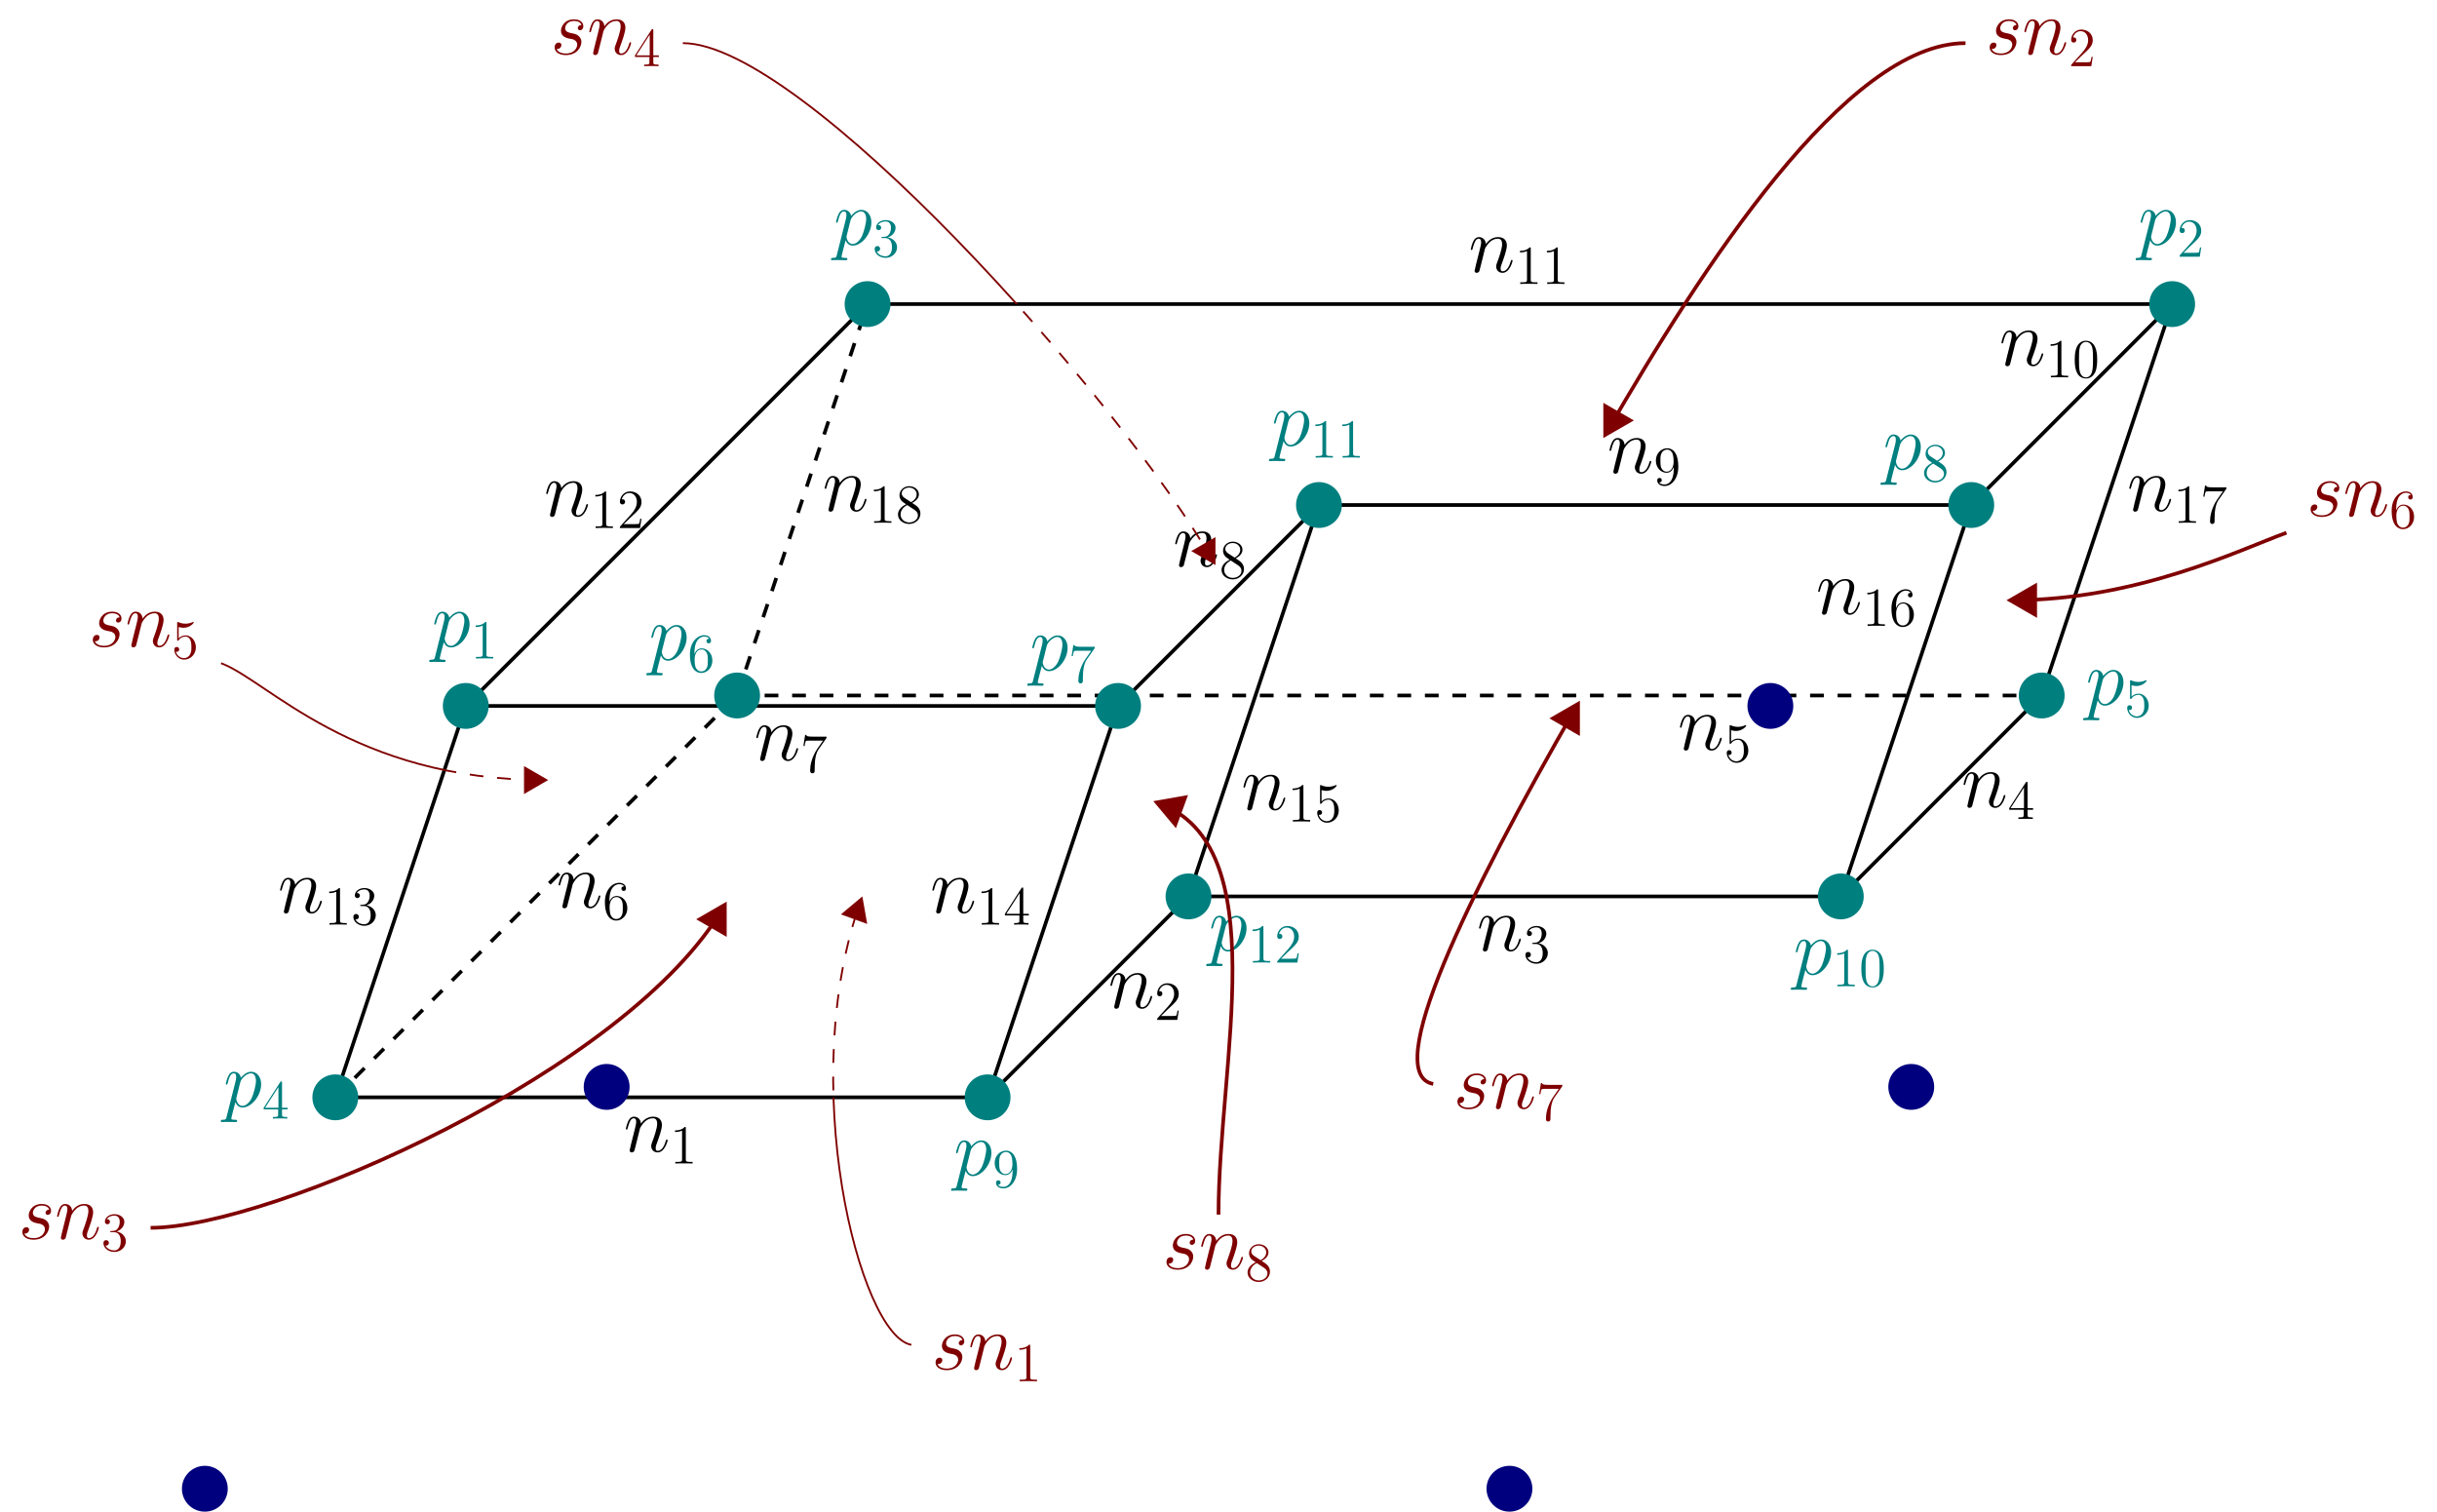 <?xml version="1.0" encoding="UTF-8"?>
<svg xmlns="http://www.w3.org/2000/svg" xmlns:xlink="http://www.w3.org/1999/xlink" width="529.519pt" height="328.439pt" viewBox="0 0 529.519 328.439" version="1.1">
<defs>
<g>
<symbol overflow="visible" id="glyph0-0">
<path style="stroke:none;" d=""/>
</symbol>
<symbol overflow="visible" id="glyph0-1">
<path style="stroke:none;" d="M 3.547 -5.047 C 3.578 -5.141 4.016 -6.016 4.656 -6.562 C 5.094 -6.969 5.688 -7.25 6.359 -7.25 C 7.047 -7.25 7.281 -6.734 7.281 -6.047 C 7.281 -5.062 6.578 -3.094 6.234 -2.172 C 6.078 -1.75 5.984 -1.531 5.984 -1.219 C 5.984 -0.453 6.531 0.172 7.359 0.172 C 8.953 0.172 9.562 -2.359 9.562 -2.469 C 9.562 -2.547 9.484 -2.625 9.391 -2.625 C 9.234 -2.625 9.219 -2.562 9.125 -2.266 C 8.734 -0.859 8.078 -0.172 7.406 -0.172 C 7.234 -0.172 6.953 -0.188 6.953 -0.734 C 6.953 -1.172 7.141 -1.688 7.25 -1.922 C 7.594 -2.875 8.312 -4.797 8.312 -5.781 C 8.312 -6.812 7.719 -7.594 6.406 -7.594 C 4.875 -7.594 4.062 -6.516 3.75 -6.078 C 3.703 -7.062 3 -7.594 2.234 -7.594 C 1.688 -7.594 1.312 -7.266 1.016 -6.688 C 0.703 -6.062 0.469 -5.031 0.469 -4.953 C 0.469 -4.891 0.531 -4.797 0.656 -4.797 C 0.797 -4.797 0.812 -4.828 0.906 -5.219 C 1.188 -6.266 1.5 -7.25 2.188 -7.25 C 2.578 -7.25 2.719 -6.969 2.719 -6.453 C 2.719 -6.078 2.547 -5.406 2.422 -4.875 L 1.953 -3.016 C 1.875 -2.688 1.688 -1.906 1.594 -1.594 C 1.484 -1.156 1.297 -0.344 1.297 -0.266 C 1.297 -0.016 1.484 0.172 1.734 0.172 C 1.953 0.172 2.188 0.062 2.328 -0.188 C 2.359 -0.281 2.516 -0.875 2.594 -1.219 L 2.984 -2.766 Z M 3.547 -5.047 "/>
</symbol>
<symbol overflow="visible" id="glyph0-2">
<path style="stroke:none;" d="M 0.734 2.188 C 0.625 2.703 0.547 2.844 -0.156 2.844 C -0.359 2.844 -0.531 2.844 -0.531 3.172 C -0.531 3.203 -0.516 3.344 -0.328 3.344 C -0.109 3.344 0.141 3.312 0.359 3.312 L 1.109 3.312 C 1.469 3.312 2.344 3.344 2.703 3.344 C 2.812 3.344 3.016 3.344 3.016 3.031 C 3.016 2.844 2.891 2.844 2.594 2.844 C 1.812 2.844 1.75 2.719 1.75 2.578 C 1.75 2.375 2.531 -0.578 2.641 -0.984 C 2.828 -0.5 3.281 0.172 4.188 0.172 C 6.125 0.172 8.234 -2.359 8.234 -4.891 C 8.234 -6.469 7.328 -7.594 6.047 -7.594 C 4.938 -7.594 4.016 -6.531 3.828 -6.281 C 3.688 -7.141 3.016 -7.594 2.328 -7.594 C 1.828 -7.594 1.422 -7.359 1.109 -6.703 C 0.797 -6.078 0.547 -5.031 0.547 -4.953 C 0.547 -4.891 0.625 -4.797 0.734 -4.797 C 0.875 -4.797 0.891 -4.828 1 -5.219 C 1.25 -6.234 1.578 -7.25 2.266 -7.25 C 2.672 -7.25 2.812 -6.969 2.812 -6.453 C 2.812 -6.047 2.75 -5.875 2.688 -5.562 Z M 3.719 -5.375 C 3.844 -5.859 4.328 -6.359 4.594 -6.594 C 4.781 -6.766 5.359 -7.25 6.016 -7.25 C 6.766 -7.25 7.109 -6.484 7.109 -5.594 C 7.109 -4.766 6.625 -2.828 6.203 -1.922 C 5.766 -1 4.969 -0.172 4.188 -0.172 C 3.016 -0.172 2.828 -1.656 2.828 -1.719 C 2.828 -1.781 2.859 -1.906 2.875 -2 Z M 3.719 -5.375 "/>
</symbol>
<symbol overflow="visible" id="glyph0-3">
<path style="stroke:none;" d="M 3.922 -3.438 C 4.219 -3.391 4.688 -3.281 4.781 -3.266 C 5.016 -3.203 5.781 -2.922 5.781 -2.094 C 5.781 -1.562 5.297 -0.172 3.312 -0.172 C 2.938 -0.172 1.656 -0.219 1.312 -1.172 C 2 -1.078 2.344 -1.625 2.344 -2 C 2.344 -2.359 2.094 -2.547 1.75 -2.547 C 1.375 -2.547 0.875 -2.25 0.875 -1.484 C 0.875 -0.469 1.906 0.172 3.281 0.172 C 5.906 0.172 6.688 -1.75 6.688 -2.656 C 6.688 -2.906 6.688 -3.391 6.125 -3.938 C 5.703 -4.359 5.281 -4.438 4.359 -4.625 C 3.891 -4.734 3.156 -4.891 3.156 -5.672 C 3.156 -6.016 3.469 -7.25 5.094 -7.25 C 5.812 -7.25 6.531 -6.969 6.703 -6.359 C 5.938 -6.359 5.906 -5.703 5.906 -5.688 C 5.906 -5.328 6.234 -5.219 6.391 -5.219 C 6.625 -5.219 7.109 -5.406 7.109 -6.125 C 7.109 -6.859 6.453 -7.594 5.109 -7.594 C 2.859 -7.594 2.25 -5.812 2.25 -5.109 C 2.25 -3.812 3.531 -3.531 3.922 -3.438 Z M 3.922 -3.438 "/>
</symbol>
<symbol overflow="visible" id="glyph1-0">
<path style="stroke:none;" d=""/>
</symbol>
<symbol overflow="visible" id="glyph1-1">
<path style="stroke:none;" d="M 3.438 -7.656 C 3.438 -7.938 3.438 -7.953 3.203 -7.953 C 2.922 -7.625 2.312 -7.188 1.094 -7.188 L 1.094 -6.844 C 1.359 -6.844 1.953 -6.844 2.625 -7.141 L 2.625 -0.922 C 2.625 -0.484 2.578 -0.344 1.531 -0.344 L 1.156 -0.344 L 1.156 0 C 1.484 -0.031 2.641 -0.031 3.031 -0.031 C 3.438 -0.031 4.578 -0.031 4.906 0 L 4.906 -0.344 L 4.531 -0.344 C 3.484 -0.344 3.438 -0.484 3.438 -0.922 Z M 3.438 -7.656 "/>
</symbol>
<symbol overflow="visible" id="glyph1-2">
<path style="stroke:none;" d="M 4.312 -7.781 C 4.312 -8.016 4.312 -8.062 4.141 -8.062 C 4.047 -8.062 4.016 -8.062 3.922 -7.922 L 0.328 -2.344 L 0.328 -2 L 3.469 -2 L 3.469 -0.906 C 3.469 -0.469 3.438 -0.344 2.562 -0.344 L 2.328 -0.344 L 2.328 0 C 2.609 -0.031 3.547 -0.031 3.891 -0.031 C 4.219 -0.031 5.172 -0.031 5.453 0 L 5.453 -0.344 L 5.219 -0.344 C 4.344 -0.344 4.312 -0.469 4.312 -0.906 L 4.312 -2 L 5.516 -2 L 5.516 -2.344 L 4.312 -2.344 Z M 3.531 -6.844 L 3.531 -2.344 L 0.625 -2.344 Z M 3.531 -6.844 "/>
</symbol>
<symbol overflow="visible" id="glyph1-3">
<path style="stroke:none;" d="M 5.672 -7.422 L 5.672 -7.703 L 2.797 -7.703 C 1.344 -7.703 1.328 -7.859 1.281 -8.078 L 1.016 -8.078 L 0.641 -5.688 L 0.906 -5.688 C 0.938 -5.906 1.047 -6.641 1.203 -6.781 C 1.297 -6.844 2.203 -6.844 2.359 -6.844 L 4.906 -6.844 L 3.641 -5.031 C 3.312 -4.562 2.109 -2.609 2.109 -0.359 C 2.109 -0.234 2.109 0.25 2.594 0.25 C 3.094 0.25 3.094 -0.219 3.094 -0.375 L 3.094 -0.969 C 3.094 -2.75 3.375 -4.141 3.938 -4.938 Z M 5.672 -7.422 "/>
</symbol>
<symbol overflow="visible" id="glyph1-4">
<path style="stroke:none;" d="M 2.203 -4.297 C 2 -4.281 1.953 -4.266 1.953 -4.156 C 1.953 -4.047 2.016 -4.047 2.219 -4.047 L 2.766 -4.047 C 3.797 -4.047 4.25 -3.203 4.25 -2.062 C 4.25 -0.484 3.438 -0.078 2.844 -0.078 C 2.266 -0.078 1.297 -0.344 0.938 -1.141 C 1.328 -1.078 1.672 -1.297 1.672 -1.719 C 1.672 -2.062 1.422 -2.312 1.094 -2.312 C 0.797 -2.312 0.484 -2.141 0.484 -1.688 C 0.484 -0.625 1.547 0.25 2.875 0.25 C 4.297 0.25 5.359 -0.844 5.359 -2.047 C 5.359 -3.141 4.469 -4 3.328 -4.203 C 4.359 -4.5 5.031 -5.375 5.031 -6.312 C 5.031 -7.25 4.047 -7.953 2.891 -7.953 C 1.703 -7.953 0.812 -7.219 0.812 -6.344 C 0.812 -5.875 1.188 -5.766 1.359 -5.766 C 1.609 -5.766 1.906 -5.953 1.906 -6.312 C 1.906 -6.688 1.609 -6.859 1.344 -6.859 C 1.281 -6.859 1.25 -6.859 1.219 -6.844 C 1.672 -7.656 2.797 -7.656 2.859 -7.656 C 3.25 -7.656 4.031 -7.484 4.031 -6.312 C 4.031 -6.078 4 -5.422 3.641 -4.906 C 3.281 -4.375 2.875 -4.344 2.562 -4.328 Z M 2.203 -4.297 "/>
</symbol>
<symbol overflow="visible" id="glyph1-5">
<path style="stroke:none;" d="M 5.266 -2.016 L 5 -2.016 C 4.953 -1.812 4.859 -1.141 4.75 -0.953 C 4.656 -0.844 3.984 -0.844 3.625 -0.844 L 1.406 -0.844 C 1.734 -1.125 2.469 -1.891 2.766 -2.172 C 4.594 -3.844 5.266 -4.469 5.266 -5.656 C 5.266 -7.031 4.172 -7.953 2.781 -7.953 C 1.406 -7.953 0.578 -6.766 0.578 -5.734 C 0.578 -5.125 1.109 -5.125 1.141 -5.125 C 1.406 -5.125 1.703 -5.312 1.703 -5.688 C 1.703 -6.031 1.484 -6.25 1.141 -6.25 C 1.047 -6.25 1.016 -6.25 0.984 -6.234 C 1.203 -7.047 1.859 -7.609 2.625 -7.609 C 3.641 -7.609 4.266 -6.75 4.266 -5.656 C 4.266 -4.641 3.688 -3.75 3 -2.984 L 0.578 -0.281 L 0.578 0 L 4.953 0 Z M 5.266 -2.016 "/>
</symbol>
<symbol overflow="visible" id="glyph1-6">
<path style="stroke:none;" d="M 5.359 -3.828 C 5.359 -4.812 5.297 -5.781 4.859 -6.688 C 4.375 -7.688 3.516 -7.953 2.922 -7.953 C 2.234 -7.953 1.391 -7.609 0.938 -6.609 C 0.609 -5.859 0.484 -5.109 0.484 -3.828 C 0.484 -2.672 0.578 -1.797 1 -0.938 C 1.469 -0.031 2.297 0.25 2.922 0.25 C 3.953 0.25 4.547 -0.375 4.906 -1.062 C 5.328 -1.953 5.359 -3.125 5.359 -3.828 Z M 2.922 0.016 C 2.531 0.016 1.75 -0.203 1.531 -1.5 C 1.406 -2.219 1.406 -3.125 1.406 -3.969 C 1.406 -4.953 1.406 -5.828 1.594 -6.531 C 1.797 -7.344 2.406 -7.703 2.922 -7.703 C 3.375 -7.703 4.062 -7.438 4.297 -6.406 C 4.453 -5.719 4.453 -4.781 4.453 -3.969 C 4.453 -3.172 4.453 -2.266 4.312 -1.531 C 4.094 -0.219 3.328 0.016 2.922 0.016 Z M 2.922 0.016 "/>
</symbol>
<symbol overflow="visible" id="glyph1-7">
<path style="stroke:none;" d="M 4.375 -3.484 C 4.375 -0.656 3.125 -0.078 2.406 -0.078 C 2.109 -0.078 1.484 -0.109 1.188 -0.531 L 1.25 -0.531 C 1.344 -0.5 1.766 -0.578 1.766 -1.016 C 1.766 -1.281 1.594 -1.5 1.281 -1.5 C 0.969 -1.5 0.781 -1.297 0.781 -0.984 C 0.781 -0.25 1.375 0.25 2.422 0.25 C 3.906 0.25 5.359 -1.344 5.359 -3.938 C 5.359 -7.141 4.016 -7.953 2.969 -7.953 C 1.656 -7.953 0.484 -6.844 0.484 -5.266 C 0.484 -3.688 1.609 -2.625 2.797 -2.625 C 3.688 -2.625 4.141 -3.266 4.375 -3.875 Z M 2.844 -2.859 C 2.094 -2.859 1.766 -3.469 1.656 -3.688 C 1.469 -4.141 1.469 -4.719 1.469 -5.266 C 1.469 -5.922 1.469 -6.5 1.781 -7 C 2 -7.312 2.312 -7.656 2.969 -7.656 C 3.641 -7.656 4 -7.062 4.109 -6.797 C 4.344 -6.203 4.344 -5.188 4.344 -5.016 C 4.344 -4 3.891 -2.859 2.844 -2.859 Z M 2.844 -2.859 "/>
</symbol>
<symbol overflow="visible" id="glyph1-8">
<path style="stroke:none;" d="M 3.562 -4.312 C 4.156 -4.641 5.031 -5.188 5.031 -6.188 C 5.031 -7.234 4.031 -7.953 2.922 -7.953 C 1.75 -7.953 0.812 -7.078 0.812 -5.984 C 0.812 -5.578 0.938 -5.172 1.266 -4.766 C 1.406 -4.609 1.406 -4.609 2.25 -4.016 C 1.094 -3.484 0.484 -2.672 0.484 -1.812 C 0.484 -0.531 1.703 0.25 2.922 0.25 C 4.25 0.25 5.359 -0.734 5.359 -1.984 C 5.359 -3.203 4.5 -3.734 3.562 -4.312 Z M 1.938 -5.391 C 1.781 -5.5 1.297 -5.812 1.297 -6.391 C 1.297 -7.172 2.109 -7.656 2.922 -7.656 C 3.781 -7.656 4.547 -7.047 4.547 -6.188 C 4.547 -5.453 4.016 -4.859 3.328 -4.484 Z M 2.5 -3.844 L 3.938 -2.906 C 4.25 -2.703 4.812 -2.328 4.812 -1.609 C 4.812 -0.688 3.891 -0.078 2.922 -0.078 C 1.906 -0.078 1.047 -0.812 1.047 -1.812 C 1.047 -2.734 1.719 -3.484 2.5 -3.844 Z M 2.5 -3.844 "/>
</symbol>
<symbol overflow="visible" id="glyph1-9">
<path style="stroke:none;" d="M 1.531 -6.844 C 2.047 -6.688 2.469 -6.672 2.594 -6.672 C 3.938 -6.672 4.812 -7.656 4.812 -7.828 C 4.812 -7.875 4.781 -7.938 4.703 -7.938 C 4.688 -7.938 4.656 -7.938 4.547 -7.891 C 3.891 -7.609 3.312 -7.562 3 -7.562 C 2.219 -7.562 1.656 -7.812 1.422 -7.906 C 1.344 -7.938 1.312 -7.938 1.297 -7.938 C 1.203 -7.938 1.203 -7.859 1.203 -7.672 L 1.203 -4.125 C 1.203 -3.906 1.203 -3.844 1.344 -3.844 C 1.406 -3.844 1.422 -3.844 1.547 -4 C 1.875 -4.484 2.438 -4.766 3.031 -4.766 C 3.672 -4.766 3.984 -4.188 4.078 -3.984 C 4.281 -3.516 4.297 -2.922 4.297 -2.469 C 4.297 -2.016 4.297 -1.344 3.953 -0.797 C 3.688 -0.375 3.234 -0.078 2.703 -0.078 C 1.906 -0.078 1.141 -0.609 0.922 -1.484 C 0.984 -1.453 1.047 -1.453 1.109 -1.453 C 1.312 -1.453 1.641 -1.562 1.641 -1.969 C 1.641 -2.312 1.406 -2.5 1.109 -2.5 C 0.891 -2.5 0.578 -2.391 0.578 -1.922 C 0.578 -0.906 1.406 0.25 2.719 0.25 C 4.078 0.25 5.266 -0.891 5.266 -2.406 C 5.266 -3.828 4.297 -5.016 3.047 -5.016 C 2.359 -5.016 1.844 -4.703 1.531 -4.375 Z M 1.531 -6.844 "/>
</symbol>
<symbol overflow="visible" id="glyph1-10">
<path style="stroke:none;" d="M 1.469 -4.156 C 1.469 -7.188 2.938 -7.656 3.578 -7.656 C 4.016 -7.656 4.453 -7.531 4.672 -7.172 C 4.531 -7.172 4.078 -7.172 4.078 -6.688 C 4.078 -6.422 4.25 -6.188 4.562 -6.188 C 4.859 -6.188 5.062 -6.375 5.062 -6.719 C 5.062 -7.344 4.609 -7.953 3.578 -7.953 C 2.062 -7.953 0.484 -6.406 0.484 -3.781 C 0.484 -0.484 1.922 0.25 2.938 0.25 C 4.25 0.25 5.359 -0.891 5.359 -2.438 C 5.359 -4.031 4.25 -5.094 3.047 -5.094 C 1.984 -5.094 1.594 -4.172 1.469 -3.844 Z M 2.938 -0.078 C 2.188 -0.078 1.828 -0.734 1.719 -0.984 C 1.609 -1.297 1.5 -1.891 1.5 -2.719 C 1.5 -3.672 1.922 -4.859 3 -4.859 C 3.656 -4.859 4 -4.406 4.188 -4 C 4.375 -3.562 4.375 -2.969 4.375 -2.453 C 4.375 -1.844 4.375 -1.297 4.141 -0.844 C 3.844 -0.281 3.422 -0.078 2.938 -0.078 Z M 2.938 -0.078 "/>
</symbol>
</g>
<clipPath id="clip1">
  <path d="M 39 318 L 50 318 L 50 328.438 L 39 328.438 Z M 39 318 "/>
</clipPath>
<clipPath id="clip2">
  <path d="M 322 318 L 333 318 L 333 328.438 L 322 328.438 Z M 322 318 "/>
</clipPath>
<clipPath id="clip3">
  <path d="M 175 189 L 204 189 L 204 239 L 175 239 Z M 175 189 "/>
</clipPath>
<clipPath id="clip4">
  <path d="M 72.855 238.418 L 160.16 151.109 L 301.895 151.109 L 214.59 238.418 L 72.855 238.418 "/>
</clipPath>
<clipPath id="clip5">
  <path d="M 183 195 L 189 195 L 189 201 L 183 201 Z M 183 195 "/>
</clipPath>
<clipPath id="clip6">
  <path d="M 72.855 238.418 L 160.16 151.109 L 301.895 151.109 L 214.59 238.418 L 72.855 238.418 "/>
</clipPath>
<clipPath id="clip7">
  <path d="M 177 189 L 194 189 L 194 207 L 177 207 Z M 177 189 "/>
</clipPath>
<clipPath id="clip8">
  <path d="M 72.855 238.418 L 160.16 151.109 L 301.895 151.109 L 214.59 238.418 L 72.855 238.418 "/>
</clipPath>
<clipPath id="clip9">
  <path d="M 175 238 L 204 238 L 204 298 L 175 298 Z M 175 238 "/>
</clipPath>
<clipPath id="clip10">
  <path d="M 72.855 238.418 L 214.59 238.418 L 231.148 304.492 L 198.027 304.492 L 72.855 238.418 "/>
</clipPath>
<clipPath id="clip11">
  <path d="M 142 66 L 270 66 L 270 128 L 142 128 Z M 142 66 "/>
</clipPath>
<clipPath id="clip12">
  <path d="M 188.508 66.07 L 471.977 66.07 L 131.816 236.152 L 188.508 66.07 "/>
</clipPath>
<clipPath id="clip13">
  <path d="M 259 117 L 264 117 L 264 123 L 259 123 Z M 259 117 "/>
</clipPath>
<clipPath id="clip14">
  <path d="M 188.508 66.07 L 471.977 66.07 L 131.816 236.152 L 188.508 66.07 "/>
</clipPath>
<clipPath id="clip15">
  <path d="M 253 111 L 270 111 L 270 129 L 253 129 Z M 253 111 "/>
</clipPath>
<clipPath id="clip16">
  <path d="M 188.508 66.07 L 471.977 66.07 L 131.816 236.152 L 188.508 66.07 "/>
</clipPath>
<clipPath id="clip17">
  <path d="M 142 3 L 270 3 L 270 67 L 142 67 Z M 142 3 "/>
</clipPath>
<clipPath id="clip18">
  <path d="M 188.508 66.07 L 471.977 66.07 L 115.254 -0.004 L 188.508 66.07 "/>
</clipPath>
<clipPath id="clip19">
  <path d="M 72 138 L 125 138 L 125 176 L 72 176 Z M 72 138 "/>
</clipPath>
<clipPath id="clip20">
  <path d="M 72.855 238.418 L 101.203 153.379 L 188.508 66.07 L 160.16 151.109 L 72.855 238.418 "/>
</clipPath>
<clipPath id="clip21">
  <path d="M 114 166 L 119 166 L 119 173 L 114 173 Z M 114 166 "/>
</clipPath>
<clipPath id="clip22">
  <path d="M 72.855 238.418 L 101.203 153.379 L 188.508 66.07 L 160.16 151.109 L 72.855 238.418 "/>
</clipPath>
<clipPath id="clip23">
  <path d="M 108 161 L 125 161 L 125 178 L 108 178 Z M 108 161 "/>
</clipPath>
<clipPath id="clip24">
  <path d="M 72.855 238.418 L 101.203 153.379 L 188.508 66.07 L 160.16 151.109 L 72.855 238.418 "/>
</clipPath>
<clipPath id="clip25">
  <path d="M 42 138 L 102 138 L 102 176 L 42 176 Z M 42 138 "/>
</clipPath>
<clipPath id="clip26">
  <path d="M 44.508 323.457 L 101.203 153.379 L 14.906 128.691 L 44.508 323.457 "/>
</clipPath>
</defs>
<g id="surface1">
<path style="fill:none;stroke-width:0.797;stroke-linecap:butt;stroke-linejoin:miter;stroke:rgb(0%,0%,0%);stroke-opacity:1;stroke-miterlimit:10;" d="M 28.347 85.04 L 170.082 85.04 L 198.429 170.079 L 56.695 170.079 L 28.347 85.04 " transform="matrix(1,0,0,-1,44.508,323.458)"/>
<g style="fill:rgb(0%,0%,0%);fill-opacity:1;">
  <use xlink:href="#glyph0-1" x="135.514" y="250.214"/>
</g>
<g style="fill:rgb(0%,0%,0%);fill-opacity:1;">
  <use xlink:href="#glyph1-1" x="145.576" y="252.796"/>
</g>
<g style="fill:rgb(0%,0%,0%);fill-opacity:1;">
  <use xlink:href="#glyph0-1" x="202.11" y="198.314"/>
</g>
<g style="fill:rgb(0%,0%,0%);fill-opacity:1;">
  <use xlink:href="#glyph1-1" x="212.172" y="200.896"/>
  <use xlink:href="#glyph1-2" x="218.025" y="200.896"/>
</g>
<g style="fill:rgb(0%,0%,0%);fill-opacity:1;">
  <use xlink:href="#glyph0-1" x="163.86" y="165.174"/>
</g>
<g style="fill:rgb(0%,0%,0%);fill-opacity:1;">
  <use xlink:href="#glyph1-3" x="173.922" y="167.757"/>
</g>
<g style="fill:rgb(0%,0%,0%);fill-opacity:1;">
  <use xlink:href="#glyph0-1" x="60.378" y="198.314"/>
</g>
<g style="fill:rgb(0%,0%,0%);fill-opacity:1;">
  <use xlink:href="#glyph1-1" x="70.44" y="200.896"/>
  <use xlink:href="#glyph1-4" x="76.293" y="200.896"/>
</g>
<path style="fill:none;stroke-width:0.797;stroke-linecap:butt;stroke-linejoin:miter;stroke:rgb(0%,0%,0%);stroke-opacity:1;stroke-miterlimit:10;" d="M 56.695 170.079 L 144 257.388 L 427.469 257.388 L 383.816 213.735 L 242.082 213.735 L 198.429 170.079 " transform="matrix(1,0,0,-1,44.508,323.458)"/>
<g style="fill:rgb(0%,0%,0%);fill-opacity:1;">
  <use xlink:href="#glyph0-1" x="118.204" y="112.141"/>
</g>
<g style="fill:rgb(0%,0%,0%);fill-opacity:1;">
  <use xlink:href="#glyph1-1" x="128.266" y="114.723"/>
  <use xlink:href="#glyph1-5" x="134.119" y="114.723"/>
</g>
<g style="fill:rgb(0%,0%,0%);fill-opacity:1;">
  <use xlink:href="#glyph0-1" x="319.106" y="59.108"/>
</g>
<g style="fill:rgb(0%,0%,0%);fill-opacity:1;">
  <use xlink:href="#glyph1-1" x="329.168" y="61.69"/>
  <use xlink:href="#glyph1-1" x="335.021" y="61.69"/>
</g>
<g style="fill:rgb(0%,0%,0%);fill-opacity:1;">
  <use xlink:href="#glyph0-1" x="434.408" y="79.401"/>
</g>
<g style="fill:rgb(0%,0%,0%);fill-opacity:1;">
  <use xlink:href="#glyph1-1" x="444.47" y="81.984"/>
  <use xlink:href="#glyph1-6" x="450.323" y="81.984"/>
</g>
<g style="fill:rgb(0%,0%,0%);fill-opacity:1;">
  <use xlink:href="#glyph0-1" x="349.245" y="102.761"/>
</g>
<g style="fill:rgb(0%,0%,0%);fill-opacity:1;">
  <use xlink:href="#glyph1-7" x="359.307" y="105.343"/>
</g>
<g style="fill:rgb(0%,0%,0%);fill-opacity:1;">
  <use xlink:href="#glyph0-1" x="254.876" y="123.054"/>
</g>
<g style="fill:rgb(0%,0%,0%);fill-opacity:1;">
  <use xlink:href="#glyph1-8" x="264.938" y="125.637"/>
</g>
<path style="fill:none;stroke-width:0.797;stroke-linecap:butt;stroke-linejoin:miter;stroke:rgb(0%,0%,0%);stroke-opacity:1;stroke-miterlimit:10;" d="M 427.469 257.388 L 399.121 172.349 L 355.469 128.692 L 213.734 128.692 L 170.082 85.04 " transform="matrix(1,0,0,-1,44.508,323.458)"/>
<g style="fill:rgb(0%,0%,0%);fill-opacity:1;">
  <use xlink:href="#glyph0-1" x="462.181" y="111.008"/>
</g>
<g style="fill:rgb(0%,0%,0%);fill-opacity:1;">
  <use xlink:href="#glyph1-1" x="472.243" y="113.59"/>
  <use xlink:href="#glyph1-3" x="478.096" y="113.59"/>
</g>
<g style="fill:rgb(0%,0%,0%);fill-opacity:1;">
  <use xlink:href="#glyph0-1" x="426.181" y="175.354"/>
</g>
<g style="fill:rgb(0%,0%,0%);fill-opacity:1;">
  <use xlink:href="#glyph1-2" x="436.243" y="177.936"/>
</g>
<g style="fill:rgb(0%,0%,0%);fill-opacity:1;">
  <use xlink:href="#glyph0-1" x="320.899" y="206.561"/>
</g>
<g style="fill:rgb(0%,0%,0%);fill-opacity:1;">
  <use xlink:href="#glyph1-4" x="330.961" y="209.143"/>
</g>
<g style="fill:rgb(0%,0%,0%);fill-opacity:1;">
  <use xlink:href="#glyph0-1" x="240.796" y="219.007"/>
</g>
<g style="fill:rgb(0%,0%,0%);fill-opacity:1;">
  <use xlink:href="#glyph1-5" x="250.858" y="221.589"/>
</g>
<path style="fill:none;stroke-width:0.797;stroke-linecap:butt;stroke-linejoin:miter;stroke:rgb(0%,0%,0%);stroke-opacity:1;stroke-miterlimit:10;" d="M 213.734 128.692 L 242.082 213.735 " transform="matrix(1,0,0,-1,44.508,323.458)"/>
<g style="fill:rgb(0%,0%,0%);fill-opacity:1;">
  <use xlink:href="#glyph0-1" x="269.709" y="175.921"/>
</g>
<g style="fill:rgb(0%,0%,0%);fill-opacity:1;">
  <use xlink:href="#glyph1-1" x="279.771" y="178.503"/>
  <use xlink:href="#glyph1-9" x="285.624" y="178.503"/>
</g>
<path style="fill:none;stroke-width:0.797;stroke-linecap:butt;stroke-linejoin:miter;stroke:rgb(0%,0%,0%);stroke-opacity:1;stroke-miterlimit:10;" d="M 355.469 128.692 L 383.816 213.735 " transform="matrix(1,0,0,-1,44.508,323.458)"/>
<g style="fill:rgb(0%,0%,0%);fill-opacity:1;">
  <use xlink:href="#glyph0-1" x="394.582" y="133.401"/>
</g>
<g style="fill:rgb(0%,0%,0%);fill-opacity:1;">
  <use xlink:href="#glyph1-1" x="404.644" y="135.983"/>
  <use xlink:href="#glyph1-10" x="410.497" y="135.983"/>
</g>
<path style="fill:none;stroke-width:0.797;stroke-linecap:butt;stroke-linejoin:miter;stroke:rgb(0%,0%,0%);stroke-opacity:1;stroke-dasharray:2.989,2.989;stroke-miterlimit:10;" d="M 28.347 85.04 L 115.652 172.349 " transform="matrix(1,0,0,-1,44.508,323.458)"/>
<g style="fill:rgb(0%,0%,0%);fill-opacity:1;">
  <use xlink:href="#glyph0-1" x="120.89" y="197.18"/>
</g>
<g style="fill:rgb(0%,0%,0%);fill-opacity:1;">
  <use xlink:href="#glyph1-10" x="130.952" y="199.763"/>
</g>
<path style="fill:none;stroke-width:0.797;stroke-linecap:butt;stroke-linejoin:miter;stroke:rgb(0%,0%,0%);stroke-opacity:1;stroke-dasharray:2.989,2.989;stroke-miterlimit:10;" d="M 115.652 172.349 L 144 257.388 " transform="matrix(1,0,0,-1,44.508,323.458)"/>
<g style="fill:rgb(0%,0%,0%);fill-opacity:1;">
  <use xlink:href="#glyph0-1" x="178.716" y="111.008"/>
</g>
<g style="fill:rgb(0%,0%,0%);fill-opacity:1;">
  <use xlink:href="#glyph1-1" x="188.779" y="113.59"/>
  <use xlink:href="#glyph1-8" x="194.632" y="113.59"/>
</g>
<path style="fill:none;stroke-width:0.797;stroke-linecap:butt;stroke-linejoin:miter;stroke:rgb(0%,0%,0%);stroke-opacity:1;stroke-dasharray:2.989,2.989;stroke-miterlimit:10;" d="M 115.652 172.349 L 399.121 172.349 " transform="matrix(1,0,0,-1,44.508,323.458)"/>
<g style="fill:rgb(0%,0%,0%);fill-opacity:1;">
  <use xlink:href="#glyph0-1" x="364.552" y="162.908"/>
</g>
<g style="fill:rgb(0%,0%,0%);fill-opacity:1;">
  <use xlink:href="#glyph1-9" x="374.614" y="165.49"/>
</g>
<g clip-path="url(#clip1)" clip-rule="nonzero">
<path style=" stroke:none;fill-rule:nonzero;fill:rgb(0%,0%,49.805%);fill-opacity:1;" d="M 49.488 323.457 C 49.488 320.707 47.258 318.477 44.508 318.477 C 41.758 318.477 39.527 320.707 39.527 323.457 C 39.527 326.211 41.758 328.438 44.508 328.438 C 47.258 328.438 49.488 326.211 49.488 323.457 Z M 49.488 323.457 "/>
</g>
<g clip-path="url(#clip2)" clip-rule="nonzero">
<path style=" stroke:none;fill-rule:nonzero;fill:rgb(0%,0%,49.805%);fill-opacity:1;" d="M 332.957 323.457 C 332.957 320.707 330.727 318.477 327.977 318.477 C 325.227 318.477 322.996 320.707 322.996 323.457 C 322.996 326.211 325.227 328.438 327.977 328.438 C 330.727 328.438 332.957 326.211 332.957 323.457 Z M 332.957 323.457 "/>
</g>
<path style=" stroke:none;fill-rule:nonzero;fill:rgb(0%,0%,49.805%);fill-opacity:1;" d="M 420.266 236.152 C 420.266 233.398 418.035 231.168 415.281 231.168 C 412.531 231.168 410.301 233.398 410.301 236.152 C 410.301 238.902 412.531 241.133 415.281 241.133 C 418.035 241.133 420.266 238.902 420.266 236.152 Z M 420.266 236.152 "/>
<path style=" stroke:none;fill-rule:nonzero;fill:rgb(0%,0%,49.805%);fill-opacity:1;" d="M 136.797 236.152 C 136.797 233.398 134.566 231.168 131.816 231.168 C 129.062 231.168 126.832 233.398 126.832 236.152 C 126.832 238.902 129.062 241.133 131.816 241.133 C 134.566 241.133 136.797 238.902 136.797 236.152 Z M 136.797 236.152 "/>
<path style=" stroke:none;fill-rule:nonzero;fill:rgb(0%,49.805%,49.805%);fill-opacity:1;" d="M 106.184 153.379 C 106.184 150.625 103.953 148.395 101.203 148.395 C 98.449 148.395 96.219 150.625 96.219 153.379 C 96.219 156.129 98.449 158.359 101.203 158.359 C 103.953 158.359 106.184 156.129 106.184 153.379 Z M 106.184 153.379 "/>
<g style="fill:rgb(0%,49.805%,49.805%);fill-opacity:1;">
  <use xlink:href="#glyph0-2" x="93.795" y="140.496"/>
</g>
<g style="fill:rgb(0%,49.805%,49.805%);fill-opacity:1;">
  <use xlink:href="#glyph1-1" x="102.255" y="143.078"/>
</g>
<path style=" stroke:none;fill-rule:nonzero;fill:rgb(0%,0%,49.805%);fill-opacity:1;" d="M 389.652 153.379 C 389.652 150.625 387.422 148.395 384.668 148.395 C 381.918 148.395 379.688 150.625 379.688 153.379 C 379.688 156.129 381.918 158.359 384.668 158.359 C 387.422 158.359 389.652 156.129 389.652 153.379 Z M 389.652 153.379 "/>
<path style=" stroke:none;fill-rule:nonzero;fill:rgb(0%,49.805%,49.805%);fill-opacity:1;" d="M 476.957 66.07 C 476.957 63.32 474.727 61.09 471.977 61.09 C 469.227 61.09 466.996 63.32 466.996 66.07 C 466.996 68.82 469.227 71.051 471.977 71.051 C 474.727 71.051 476.957 68.82 476.957 66.07 Z M 476.957 66.07 "/>
<g style="fill:rgb(0%,49.805%,49.805%);fill-opacity:1;">
  <use xlink:href="#glyph0-2" x="464.565" y="53.19"/>
</g>
<g style="fill:rgb(0%,49.805%,49.805%);fill-opacity:1;">
  <use xlink:href="#glyph1-5" x="473.025" y="55.772"/>
</g>
<path style=" stroke:none;fill-rule:nonzero;fill:rgb(0%,49.805%,49.805%);fill-opacity:1;" d="M 193.488 66.07 C 193.488 63.32 191.258 61.09 188.508 61.09 C 185.758 61.09 183.527 63.32 183.527 66.07 C 183.527 68.82 185.758 71.051 188.508 71.051 C 191.258 71.051 193.488 68.82 193.488 66.07 Z M 193.488 66.07 "/>
<g style="fill:rgb(0%,49.805%,49.805%);fill-opacity:1;">
  <use xlink:href="#glyph0-2" x="181.101" y="53.19"/>
</g>
<g style="fill:rgb(0%,49.805%,49.805%);fill-opacity:1;">
  <use xlink:href="#glyph1-4" x="189.561" y="55.772"/>
</g>
<path style=" stroke:none;fill-rule:nonzero;fill:rgb(0%,49.805%,49.805%);fill-opacity:1;" d="M 77.836 238.418 C 77.836 235.668 75.605 233.438 72.855 233.438 C 70.105 233.438 67.875 235.668 67.875 238.418 C 67.875 241.168 70.105 243.398 72.855 243.398 C 75.605 243.398 77.836 241.168 77.836 238.418 Z M 77.836 238.418 "/>
<g style="fill:rgb(0%,49.805%,49.805%);fill-opacity:1;">
  <use xlink:href="#glyph0-2" x="48.507" y="240.451"/>
</g>
<g style="fill:rgb(0%,49.805%,49.805%);fill-opacity:1;">
  <use xlink:href="#glyph1-2" x="56.967" y="243.033"/>
</g>
<path style=" stroke:none;fill-rule:nonzero;fill:rgb(0%,49.805%,49.805%);fill-opacity:1;" d="M 448.609 151.109 C 448.609 148.359 446.383 146.129 443.629 146.129 C 440.879 146.129 438.648 148.359 438.648 151.109 C 438.648 153.863 440.879 156.094 443.629 156.094 C 446.383 156.094 448.609 153.863 448.609 151.109 Z M 448.609 151.109 "/>
<g style="fill:rgb(0%,49.805%,49.805%);fill-opacity:1;">
  <use xlink:href="#glyph0-2" x="453.16" y="153.145"/>
</g>
<g style="fill:rgb(0%,49.805%,49.805%);fill-opacity:1;">
  <use xlink:href="#glyph1-9" x="461.62" y="155.727"/>
</g>
<path style=" stroke:none;fill-rule:nonzero;fill:rgb(0%,49.805%,49.805%);fill-opacity:1;" d="M 165.145 151.109 C 165.145 148.359 162.914 146.129 160.16 146.129 C 157.41 146.129 155.18 148.359 155.18 151.109 C 155.18 153.863 157.41 156.094 160.16 156.094 C 162.914 156.094 165.145 153.863 165.145 151.109 Z M 165.145 151.109 "/>
<g style="fill:rgb(0%,49.805%,49.805%);fill-opacity:1;">
  <use xlink:href="#glyph0-2" x="140.966" y="143.382"/>
</g>
<g style="fill:rgb(0%,49.805%,49.805%);fill-opacity:1;">
  <use xlink:href="#glyph1-10" x="149.426" y="145.964"/>
</g>
<path style=" stroke:none;fill-rule:nonzero;fill:rgb(0%,49.805%,49.805%);fill-opacity:1;" d="M 247.918 153.379 C 247.918 150.625 245.688 148.395 242.938 148.395 C 240.184 148.395 237.953 150.625 237.953 153.379 C 237.953 156.129 240.184 158.359 242.938 158.359 C 245.688 158.359 247.918 156.129 247.918 153.379 Z M 247.918 153.379 "/>
<g style="fill:rgb(0%,49.805%,49.805%);fill-opacity:1;">
  <use xlink:href="#glyph0-2" x="223.738" y="145.648"/>
</g>
<g style="fill:rgb(0%,49.805%,49.805%);fill-opacity:1;">
  <use xlink:href="#glyph1-3" x="232.199" y="148.231"/>
</g>
<path style=" stroke:none;fill-rule:nonzero;fill:rgb(0%,49.805%,49.805%);fill-opacity:1;" d="M 433.305 109.723 C 433.305 106.973 431.074 104.742 428.324 104.742 C 425.57 104.742 423.34 106.973 423.34 109.723 C 423.34 112.477 425.57 114.707 428.324 114.707 C 431.074 114.707 433.305 112.477 433.305 109.723 Z M 433.305 109.723 "/>
<g style="fill:rgb(0%,49.805%,49.805%);fill-opacity:1;">
  <use xlink:href="#glyph0-2" x="409.124" y="101.996"/>
</g>
<g style="fill:rgb(0%,49.805%,49.805%);fill-opacity:1;">
  <use xlink:href="#glyph1-8" x="417.584" y="104.578"/>
</g>
<path style=" stroke:none;fill-rule:nonzero;fill:rgb(0%,49.805%,49.805%);fill-opacity:1;" d="M 219.57 238.418 C 219.57 235.668 217.34 233.438 214.59 233.438 C 211.836 233.438 209.609 235.668 209.609 238.418 C 209.609 241.168 211.836 243.398 214.59 243.398 C 217.34 243.398 219.57 241.168 219.57 238.418 Z M 219.57 238.418 "/>
<g style="fill:rgb(0%,49.805%,49.805%);fill-opacity:1;">
  <use xlink:href="#glyph0-2" x="207.181" y="255.366"/>
</g>
<g style="fill:rgb(0%,49.805%,49.805%);fill-opacity:1;">
  <use xlink:href="#glyph1-7" x="215.641" y="257.949"/>
</g>
<path style=" stroke:none;fill-rule:nonzero;fill:rgb(0%,49.805%,49.805%);fill-opacity:1;" d="M 404.957 194.766 C 404.957 192.012 402.727 189.781 399.977 189.781 C 397.227 189.781 394.996 192.012 394.996 194.766 C 394.996 197.516 397.227 199.746 399.977 199.746 C 402.727 199.746 404.957 197.516 404.957 194.766 Z M 404.957 194.766 "/>
<g style="fill:rgb(0%,49.805%,49.805%);fill-opacity:1;">
  <use xlink:href="#glyph0-2" x="389.639" y="211.713"/>
</g>
<g style="fill:rgb(0%,49.805%,49.805%);fill-opacity:1;">
  <use xlink:href="#glyph1-1" x="398.1" y="214.296"/>
  <use xlink:href="#glyph1-6" x="403.953" y="214.296"/>
</g>
<path style=" stroke:none;fill-rule:nonzero;fill:rgb(0%,49.805%,49.805%);fill-opacity:1;" d="M 291.57 109.723 C 291.57 106.973 289.34 104.742 286.59 104.742 C 283.84 104.742 281.609 106.973 281.609 109.723 C 281.609 112.477 283.84 114.707 286.59 114.707 C 289.34 114.707 291.57 112.477 291.57 109.723 Z M 291.57 109.723 "/>
<g style="fill:rgb(0%,49.805%,49.805%);fill-opacity:1;">
  <use xlink:href="#glyph0-2" x="276.254" y="96.843"/>
</g>
<g style="fill:rgb(0%,49.805%,49.805%);fill-opacity:1;">
  <use xlink:href="#glyph1-1" x="284.714" y="99.425"/>
  <use xlink:href="#glyph1-1" x="290.567" y="99.425"/>
</g>
<path style=" stroke:none;fill-rule:nonzero;fill:rgb(0%,49.805%,49.805%);fill-opacity:1;" d="M 263.223 194.766 C 263.223 192.012 260.992 189.781 258.242 189.781 C 255.492 189.781 253.262 192.012 253.262 194.766 C 253.262 197.516 255.492 199.746 258.242 199.746 C 260.992 199.746 263.223 197.516 263.223 194.766 Z M 263.223 194.766 "/>
<g style="fill:rgb(0%,49.805%,49.805%);fill-opacity:1;">
  <use xlink:href="#glyph0-2" x="262.622" y="206.561"/>
</g>
<g style="fill:rgb(0%,49.805%,49.805%);fill-opacity:1;">
  <use xlink:href="#glyph1-1" x="271.083" y="209.143"/>
  <use xlink:href="#glyph1-5" x="276.936" y="209.143"/>
</g>
<g style="fill:rgb(49.805%,0%,0%);fill-opacity:1;">
  <use xlink:href="#glyph0-3" x="202.41" y="297.526"/>
  <use xlink:href="#glyph0-1" x="210.35" y="297.526"/>
</g>
<g style="fill:rgb(49.805%,0%,0%);fill-opacity:1;">
  <use xlink:href="#glyph1-1" x="220.412" y="300.108"/>
</g>
<g style="fill:rgb(49.805%,0%,0%);fill-opacity:1;">
  <use xlink:href="#glyph0-3" x="431.448" y="11.795"/>
  <use xlink:href="#glyph0-1" x="439.388" y="11.795"/>
</g>
<g style="fill:rgb(49.805%,0%,0%);fill-opacity:1;">
  <use xlink:href="#glyph1-5" x="449.45" y="14.378"/>
</g>
<g style="fill:rgb(49.805%,0%,0%);fill-opacity:1;">
  <use xlink:href="#glyph0-3" x="3.985" y="269.18"/>
  <use xlink:href="#glyph0-1" x="11.925" y="269.18"/>
</g>
<g style="fill:rgb(49.805%,0%,0%);fill-opacity:1;">
  <use xlink:href="#glyph1-4" x="21.987" y="271.762"/>
</g>
<g style="fill:rgb(49.805%,0%,0%);fill-opacity:1;">
  <use xlink:href="#glyph0-3" x="119.637" y="11.795"/>
  <use xlink:href="#glyph0-1" x="127.577" y="11.795"/>
</g>
<g style="fill:rgb(49.805%,0%,0%);fill-opacity:1;">
  <use xlink:href="#glyph1-2" x="137.639" y="14.378"/>
</g>
<g style="fill:rgb(49.805%,0%,0%);fill-opacity:1;">
  <use xlink:href="#glyph0-3" x="19.291" y="140.488"/>
  <use xlink:href="#glyph0-1" x="27.231" y="140.488"/>
</g>
<g style="fill:rgb(49.805%,0%,0%);fill-opacity:1;">
  <use xlink:href="#glyph1-9" x="37.293" y="143.07"/>
</g>
<g style="fill:rgb(49.805%,0%,0%);fill-opacity:1;">
  <use xlink:href="#glyph0-3" x="501.181" y="112.141"/>
  <use xlink:href="#glyph0-1" x="509.121" y="112.141"/>
</g>
<g style="fill:rgb(49.805%,0%,0%);fill-opacity:1;">
  <use xlink:href="#glyph1-10" x="519.183" y="114.723"/>
</g>
<g style="fill:rgb(49.805%,0%,0%);fill-opacity:1;">
  <use xlink:href="#glyph0-3" x="315.796" y="240.833"/>
  <use xlink:href="#glyph0-1" x="323.736" y="240.833"/>
</g>
<g style="fill:rgb(49.805%,0%,0%);fill-opacity:1;">
  <use xlink:href="#glyph1-3" x="333.798" y="243.416"/>
</g>
<g style="fill:rgb(49.805%,0%,0%);fill-opacity:1;">
  <use xlink:href="#glyph0-3" x="252.583" y="275.7"/>
  <use xlink:href="#glyph0-1" x="260.523" y="275.7"/>
</g>
<g style="fill:rgb(49.805%,0%,0%);fill-opacity:1;">
  <use xlink:href="#glyph1-8" x="270.585" y="278.282"/>
</g>
<g clip-path="url(#clip3)" clip-rule="nonzero">
<g clip-path="url(#clip4)" clip-rule="nonzero">
<path style="fill:none;stroke-width:0.399;stroke-linecap:butt;stroke-linejoin:miter;stroke:rgb(49.805%,0%,0%);stroke-opacity:1;stroke-dasharray:2.989,2.989;stroke-miterlimit:10;" d="M 153.519 31.267 C 142.164 33.27 128.324 88.739 142.629 128.04 " transform="matrix(1,0,0,-1,44.508,323.458)"/>
</g>
</g>
<g clip-path="url(#clip5)" clip-rule="nonzero">
<g clip-path="url(#clip6)" clip-rule="nonzero">
<path style=" stroke:none;fill-rule:nonzero;fill:rgb(49.805%,0%,0%);fill-opacity:1;" d="M 183.117 198.598 L 187.238 195.137 L 188.172 200.438 Z M 183.117 198.598 "/>
</g>
</g>
<g clip-path="url(#clip7)" clip-rule="nonzero">
<g clip-path="url(#clip8)" clip-rule="nonzero">
<path style="fill:none;stroke-width:0.399;stroke-linecap:butt;stroke-linejoin:miter;stroke:rgb(49.805%,0%,0%);stroke-opacity:1;stroke-miterlimit:10;" d="M -4.361 2.69 L 0.3 0.001 L -4.361 -2.689 Z M -4.361 2.69 " transform="matrix(0.342,-0.94,-0.94,-0.342,187.137,195.419)"/>
</g>
</g>
<g clip-path="url(#clip9)" clip-rule="nonzero">
<g clip-path="url(#clip10)" clip-rule="nonzero">
<path style="fill:none;stroke-width:0.399;stroke-linecap:butt;stroke-linejoin:miter;stroke:rgb(49.805%,0%,0%);stroke-opacity:1;stroke-miterlimit:10;" d="M 153.519 31.267 C 142.164 33.27 128.324 88.739 142.629 128.04 " transform="matrix(1,0,0,-1,44.508,323.458)"/>
</g>
</g>
<path style="fill:none;stroke-width:0.797;stroke-linecap:butt;stroke-linejoin:miter;stroke:rgb(49.805%,0%,0%);stroke-opacity:1;stroke-miterlimit:10;" d="M 382.562 314.083 C 356.601 314.083 325.133 265.106 304.445 229.274 " transform="matrix(1,0,0,-1,44.508,323.458)"/>
<path style="fill-rule:nonzero;fill:rgb(49.805%,0%,0%);fill-opacity:1;stroke-width:0.797;stroke-linecap:butt;stroke-linejoin:miter;stroke:rgb(49.805%,0%,0%);stroke-opacity:1;stroke-miterlimit:10;" d="M -5.087 3.139 L 0.348 -0.002 L -5.085 -3.139 Z M -5.087 3.139 " transform="matrix(-0.5,0.866,0.866,0.5,348.953,94.184)"/>
<path style="fill:none;stroke-width:0.797;stroke-linecap:butt;stroke-linejoin:miter;stroke:rgb(49.805%,0%,0%);stroke-opacity:1;stroke-miterlimit:10;" d="M -11.785 56.692 C 14.172 56.692 92.129 90.735 112.816 126.567 " transform="matrix(1,0,0,-1,44.508,323.458)"/>
<path style="fill-rule:nonzero;fill:rgb(49.805%,0%,0%);fill-opacity:1;stroke-width:0.797;stroke-linecap:butt;stroke-linejoin:miter;stroke:rgb(49.805%,0%,0%);stroke-opacity:1;stroke-miterlimit:10;" d="M -5.087 3.137 L 0.35 0.001 L -5.087 -3.137 Z M -5.087 3.137 " transform="matrix(0.5,-0.866,-0.866,-0.5,157.322,196.89)"/>
<g clip-path="url(#clip11)" clip-rule="nonzero">
<g clip-path="url(#clip12)" clip-rule="nonzero">
<path style="fill:none;stroke-width:0.399;stroke-linecap:butt;stroke-linejoin:miter;stroke:rgb(49.805%,0%,0%);stroke-opacity:1;stroke-dasharray:2.989,2.989;stroke-miterlimit:10;" d="M 103.867 314.083 C 129.828 314.083 198.328 237.517 219.238 201.294 " transform="matrix(1,0,0,-1,44.508,323.458)"/>
</g>
</g>
<g clip-path="url(#clip13)" clip-rule="nonzero">
<g clip-path="url(#clip14)" clip-rule="nonzero">
<path style=" stroke:none;fill-rule:nonzero;fill:rgb(49.805%,0%,0%);fill-opacity:1;" d="M 263.898 117.043 L 263.898 122.422 L 259.238 119.73 Z M 263.898 117.043 "/>
</g>
</g>
<g clip-path="url(#clip15)" clip-rule="nonzero">
<g clip-path="url(#clip16)" clip-rule="nonzero">
<path style="fill:none;stroke-width:0.399;stroke-linecap:butt;stroke-linejoin:miter;stroke:rgb(49.805%,0%,0%);stroke-opacity:1;stroke-miterlimit:10;" d="M -4.359 2.69 L 0.299 0.001 L -4.362 -2.689 Z M -4.359 2.69 " transform="matrix(0.5,0.866,0.866,-0.5,263.748,122.163)"/>
</g>
</g>
<g clip-path="url(#clip17)" clip-rule="nonzero">
<g clip-path="url(#clip18)" clip-rule="nonzero">
<path style="fill:none;stroke-width:0.399;stroke-linecap:butt;stroke-linejoin:miter;stroke:rgb(49.805%,0%,0%);stroke-opacity:1;stroke-miterlimit:10;" d="M 103.867 314.083 C 129.828 314.083 198.328 237.517 219.238 201.294 " transform="matrix(1,0,0,-1,44.508,323.458)"/>
</g>
</g>
<g clip-path="url(#clip19)" clip-rule="nonzero">
<g clip-path="url(#clip20)" clip-rule="nonzero">
<path style="fill:none;stroke-width:0.399;stroke-linecap:butt;stroke-linejoin:miter;stroke:rgb(49.805%,0%,0%);stroke-opacity:1;stroke-dasharray:2.989,2.989;stroke-miterlimit:10;" d="M 3.519 179.36 C 13.597 175.692 32.086 153.978 73.91 153.978 " transform="matrix(1,0,0,-1,44.508,323.458)"/>
</g>
</g>
<g clip-path="url(#clip21)" clip-rule="nonzero">
<g clip-path="url(#clip22)" clip-rule="nonzero">
<path style=" stroke:none;fill-rule:nonzero;fill:rgb(49.805%,0%,0%);fill-opacity:1;" d="M 114.059 166.793 L 118.715 169.48 L 114.059 172.172 Z M 114.059 166.793 "/>
</g>
</g>
<g clip-path="url(#clip23)" clip-rule="nonzero">
<g clip-path="url(#clip24)" clip-rule="nonzero">
<path style="fill:none;stroke-width:0.399;stroke-linecap:butt;stroke-linejoin:miter;stroke:rgb(49.805%,0%,0%);stroke-opacity:1;stroke-miterlimit:10;" d="M -4.359 2.688 L 0.297 0.001 L -4.359 -2.691 Z M -4.359 2.688 " transform="matrix(1,0,0,-1,118.418,169.481)"/>
</g>
</g>
<g clip-path="url(#clip25)" clip-rule="nonzero">
<g clip-path="url(#clip26)" clip-rule="nonzero">
<path style="fill:none;stroke-width:0.399;stroke-linecap:butt;stroke-linejoin:miter;stroke:rgb(49.805%,0%,0%);stroke-opacity:1;stroke-miterlimit:10;" d="M 3.519 179.36 C 13.597 175.692 32.086 153.978 73.91 153.978 " transform="matrix(1,0,0,-1,44.508,323.458)"/>
</g>
</g>
<path style="fill:none;stroke-width:0.797;stroke-linecap:butt;stroke-linejoin:miter;stroke:rgb(49.805%,0%,0%);stroke-opacity:1;stroke-miterlimit:10;" d="M 452.297 207.708 C 442.219 204.04 419.816 193.04 392.613 193.04 " transform="matrix(1,0,0,-1,44.508,323.458)"/>
<path style="fill-rule:nonzero;fill:rgb(49.805%,0%,0%);fill-opacity:1;stroke-width:0.797;stroke-linecap:butt;stroke-linejoin:miter;stroke:rgb(49.805%,0%,0%);stroke-opacity:1;stroke-miterlimit:10;" d="M -5.089 3.138 L 0.349 0.001 L -5.089 -3.14 Z M -5.089 3.138 " transform="matrix(-1,0,0,1,437.122,130.417)"/>
<path style="fill:none;stroke-width:0.797;stroke-linecap:butt;stroke-linejoin:miter;stroke:rgb(49.805%,0%,0%);stroke-opacity:1;stroke-miterlimit:10;" d="M 266.91 87.958 C 255.551 89.962 273.972 128.255 298.203 170.224 " transform="matrix(1,0,0,-1,44.508,323.458)"/>
<path style="fill-rule:nonzero;fill:rgb(49.805%,0%,0%);fill-opacity:1;stroke-width:0.797;stroke-linecap:butt;stroke-linejoin:miter;stroke:rgb(49.805%,0%,0%);stroke-opacity:1;stroke-miterlimit:10;" d="M -5.088 3.137 L 0.348 0.002 L -5.088 -3.137 Z M -5.088 3.137 " transform="matrix(0.5,-0.866,-0.866,-0.5,342.71,153.236)"/>
<path style="fill:none;stroke-width:0.797;stroke-linecap:butt;stroke-linejoin:miter;stroke:rgb(49.805%,0%,0%);stroke-opacity:1;stroke-miterlimit:10;" d="M 220.254 59.556 C 220.254 92.692 232.719 139.692 207.156 148.997 " transform="matrix(1,0,0,-1,44.508,323.458)"/>
<path style="fill-rule:nonzero;fill:rgb(49.805%,0%,0%);fill-opacity:1;stroke-width:0.797;stroke-linecap:butt;stroke-linejoin:miter;stroke:rgb(49.805%,0%,0%);stroke-opacity:1;stroke-miterlimit:10;" d="M -5.086 3.14 L 0.347 -0 L -5.088 -3.138 Z M -5.086 3.14 " transform="matrix(-0.94,-0.342,-0.342,0.94,251.666,174.463)"/>
</g>
</svg>
